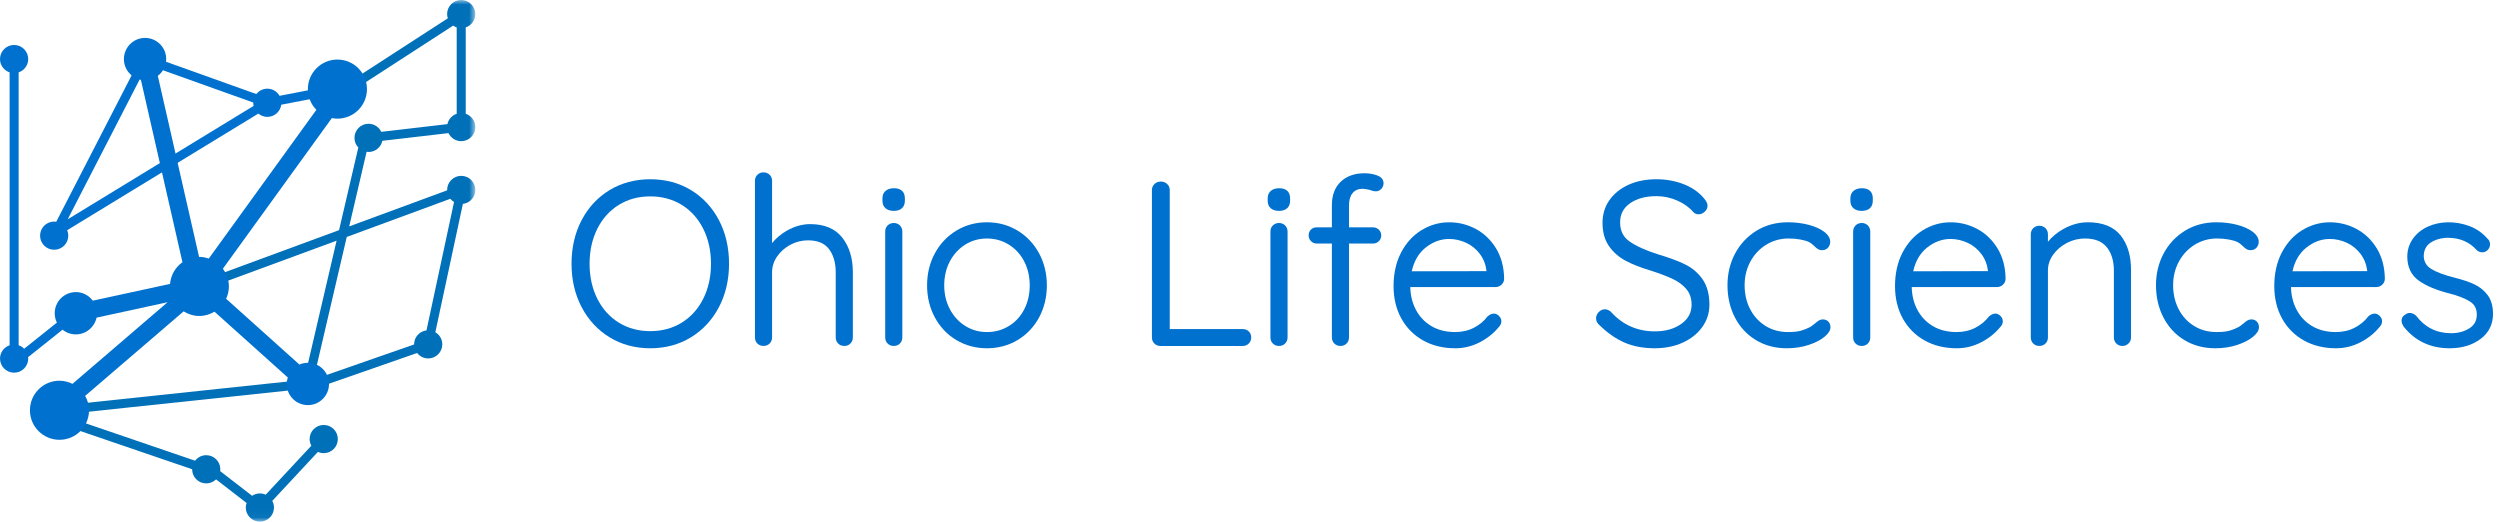 <?xml version="1.0" encoding="UTF-8"?>
<svg width="273px" height="57px" viewBox="0 0 273 57" version="1.1" xmlns="http://www.w3.org/2000/svg" xmlns:xlink="http://www.w3.org/1999/xlink">
    <title>Group 48</title>
    <defs>
        <polygon id="path-1" points="0 0 47.178 0 47.178 56.963 0 56.963"></polygon>
    </defs>
    <g id="Design" stroke="none" stroke-width="1" fill="none" fill-rule="evenodd">
        <g id="OLS-Stylesheet" transform="translate(-113, -66)">
            <g id="Group-48" transform="translate(113, 66)">
                <path d="M8.241,34.873 L7.625,34.101 L2.641,38.08 C2.475,37.909 2.267,37.783 2.036,37.705 L2.036,7.903 C2.642,7.695 3.08,7.128 3.08,6.451 C3.08,5.6 2.391,4.911 1.54,4.911 C0.689,4.911 0,5.6 0,6.451 C0,7.13 0.441,7.699 1.049,7.904 L1.049,37.705 C0.442,37.911 0.002,38.48 0.002,39.157 C0.002,40.008 0.692,40.697 1.542,40.697 C2.393,40.697 3.083,40.008 3.083,39.157 C3.083,39.104 3.073,39.054 3.067,39.003 L8.241,34.873 Z" id="Fill-1" fill="#0071CE"></path>
                <g id="Group-5" transform="translate(4.729, 0)">
                    <mask id="mask-2" fill="white">
                        <use xlink:href="#path-1"></use>
                    </mask>
                    <g id="Clip-4"></g>
                    <path d="M41.843,36.08 C41.082,36.173 40.49,36.815 40.49,37.602 C40.49,37.606 40.491,37.611 40.491,37.615 L29.505,41.444 L33.136,25.874 L44.447,21.707 C44.56,21.847 44.696,21.967 44.851,22.06 L41.843,36.08 Z M45.639,19.203 C44.788,19.203 44.098,19.892 44.098,20.743 C44.098,20.756 44.102,20.769 44.102,20.783 L33.404,24.723 L35.304,16.574 C35.375,16.584 35.445,16.596 35.519,16.596 C36.259,16.596 36.876,16.073 37.024,15.377 L44.248,14.535 C44.496,15.055 45.022,15.416 45.636,15.416 C46.487,15.416 47.176,14.727 47.176,13.876 C47.176,13.199 46.736,12.631 46.129,12.424 L46.129,2.992 C46.736,2.786 47.176,2.217 47.176,1.539 C47.176,0.688 46.487,0 45.636,0 C44.785,0 44.095,0.688 44.095,1.539 C44.095,1.7 44.127,1.852 44.173,1.998 L32.896,9.3 L33.433,10.129 L44.753,2.799 C44.871,2.882 45.003,2.944 45.142,2.992 L45.142,12.424 C44.634,12.597 44.243,13.022 44.13,13.555 L36.906,14.397 C36.658,13.877 36.133,13.516 35.519,13.516 C34.668,13.516 33.978,14.205 33.978,15.056 C33.978,15.464 34.14,15.833 34.4,16.109 L32.296,25.131 L16.869,30.814 L17.21,31.74 L32.027,26.282 L28.486,41.472 L0,44.49 L0.104,45.472 L0.397,45.44 L0.28,45.783 L16.252,51.242 C16.252,51.244 16.252,51.245 16.252,51.247 C16.252,52.098 16.941,52.787 17.792,52.787 C18.21,52.787 18.588,52.619 18.866,52.349 L22.199,54.925 C22.145,55.082 22.11,55.247 22.11,55.422 C22.11,56.273 22.799,56.963 23.65,56.963 C24.501,56.963 25.19,56.273 25.19,55.422 C25.19,55.159 25.118,54.915 25.002,54.698 L29.988,49.347 C30.182,49.435 30.395,49.486 30.62,49.486 C31.471,49.486 32.161,48.796 32.161,47.945 C32.161,47.094 31.471,46.406 30.62,46.406 C29.77,46.406 29.081,47.094 29.081,47.945 C29.081,48.209 29.153,48.454 29.27,48.671 L24.284,54.022 C24.09,53.934 23.876,53.882 23.65,53.882 C23.334,53.882 23.042,53.978 22.798,54.14 L19.312,51.446 C19.321,51.38 19.332,51.315 19.332,51.247 C19.332,50.396 18.643,49.707 17.792,49.707 C17.296,49.707 16.859,49.945 16.577,50.31 L1.873,45.285 L28.942,42.416 L28.888,41.913 L29.175,42.605 L40.822,38.546 C41.103,38.906 41.537,39.142 42.03,39.142 C42.881,39.142 43.57,38.453 43.57,37.602 C43.57,37.037 43.263,36.548 42.81,36.28 L45.817,22.265 C46.583,22.175 47.178,21.533 47.178,20.743 C47.178,19.892 46.49,19.203 45.639,19.203 L45.639,19.203 Z" id="Fill-3" fill="#0070B9" mask="url(#mask-2)"></path>
                </g>
                <path d="M16.083,7.062 L27.659,11.198 C27.658,11.207 27.656,11.216 27.656,11.225 C27.656,11.341 27.672,11.454 27.696,11.563 L7.39,23.95 L16.083,7.062 Z M5.916,27.274 C6.767,27.274 7.457,26.584 7.457,25.735 C7.457,25.523 7.414,25.322 7.337,25.137 L28.215,12.402 C28.482,12.624 28.821,12.764 29.196,12.764 C29.975,12.764 30.613,12.184 30.715,11.434 L37.731,10.076 L37.544,9.107 L30.528,10.463 C30.263,10.001 29.769,9.684 29.196,9.684 C28.707,9.684 28.277,9.916 27.995,10.271 L16.006,5.987 L15.84,6.45 L15.404,6.226 L6.142,24.216 C6.068,24.206 5.994,24.194 5.916,24.194 C5.066,24.194 4.376,24.884 4.376,25.735 C4.376,26.584 5.066,27.274 5.916,27.274 L5.916,27.274 Z" id="Fill-6" fill="#0071CE"></path>
                <path d="M36.846,6.504 C35.064,6.504 33.62,7.949 33.62,9.73 C33.62,10.612 33.975,11.41 34.548,11.992 L22.799,28.235 C22.473,28.125 22.131,28.052 21.769,28.052 C21.758,28.052 21.749,28.055 21.739,28.055 L17.233,8.284 C17.787,7.862 18.15,7.202 18.15,6.452 C18.15,5.176 17.116,4.141 15.84,4.141 C14.564,4.141 13.53,5.176 13.53,6.452 C13.53,7.572 14.327,8.505 15.385,8.716 L19.924,28.636 C19.163,29.169 18.655,30.023 18.57,31 L10.134,32.833 C9.713,32.268 9.045,31.896 8.285,31.896 C7.009,31.896 5.975,32.931 5.975,34.207 C5.975,35.483 7.009,36.516 8.285,36.516 C9.397,36.516 10.323,35.732 10.544,34.687 L18.304,33 L7.915,41.916 C7.485,41.704 7.007,41.574 6.496,41.574 C4.714,41.574 3.269,43.018 3.269,44.8 C3.269,46.582 4.714,48.026 6.496,48.026 C8.277,48.026 9.722,46.582 9.722,44.8 C9.722,44.227 9.56,43.696 9.298,43.23 L20.053,34.001 C20.551,34.315 21.136,34.504 21.769,34.504 C22.375,34.504 22.936,34.326 23.421,34.035 L31.429,41.223 C31.358,41.446 31.309,41.679 31.309,41.926 C31.309,43.202 32.342,44.237 33.619,44.237 C34.895,44.237 35.929,43.202 35.929,41.926 C35.929,40.65 34.895,39.616 33.619,39.616 C33.29,39.616 32.979,39.686 32.696,39.81 L24.692,32.625 C24.881,32.214 24.995,31.761 24.995,31.278 C24.995,30.55 24.744,29.886 24.338,29.346 L36.238,12.896 C36.435,12.933 36.638,12.957 36.846,12.957 C38.628,12.957 40.072,11.512 40.072,9.73 C40.072,7.949 38.628,6.504 36.846,6.504" id="Fill-8" fill="#0071CE"></path>
                <path d="M71.011,36.16 C69.727,36.16 68.571,35.848 67.576,35.232 C66.579,34.617 65.79,33.741 65.23,32.629 C64.667,31.512 64.382,30.224 64.382,28.803 C64.382,27.381 64.667,26.094 65.23,24.977 C65.79,23.864 66.579,22.988 67.576,22.373 C68.573,21.757 69.729,21.445 71.011,21.445 C72.293,21.445 73.449,21.757 74.446,22.372 C75.443,22.988 76.232,23.864 76.792,24.977 C77.354,26.093 77.64,27.38 77.64,28.803 C77.64,30.225 77.354,31.512 76.792,32.629 C76.232,33.741 75.443,34.617 74.446,35.233 C73.451,35.848 72.295,36.16 71.011,36.16 M78.51,33.536 C79.241,32.142 79.611,30.55 79.611,28.803 C79.611,27.039 79.241,25.438 78.51,24.044 C77.777,22.647 76.749,21.541 75.453,20.756 C74.156,19.972 72.662,19.574 71.011,19.574 C69.36,19.574 67.866,19.972 66.569,20.756 C65.273,21.541 64.244,22.647 63.512,24.044 C62.781,25.437 62.411,27.038 62.411,28.803 C62.411,30.551 62.781,32.143 63.512,33.536 C64.244,34.933 65.272,36.043 66.569,36.835 C67.864,37.628 69.359,38.031 71.011,38.031 C72.662,38.031 74.157,37.628 75.453,36.835 C76.749,36.043 77.778,34.933 78.51,33.536" id="Fill-10" fill="#0071CE"></path>
                <path d="M93.132,36.844 L93.132,29.732 C93.132,28.207 92.747,26.939 91.988,25.964 C91.217,24.975 90.036,24.474 88.477,24.474 C87.611,24.474 86.752,24.715 85.924,25.189 C85.279,25.558 84.739,26.015 84.311,26.55 L84.311,19.755 C84.311,19.489 84.221,19.264 84.044,19.086 C83.688,18.732 83.059,18.733 82.707,19.086 C82.53,19.263 82.44,19.488 82.44,19.755 L82.44,36.844 C82.44,37.112 82.53,37.337 82.707,37.512 C83.058,37.867 83.69,37.868 84.044,37.512 C84.221,37.336 84.311,37.111 84.311,36.844 L84.311,29.732 C84.311,29.119 84.494,28.541 84.857,28.012 C85.224,27.479 85.714,27.045 86.313,26.726 C86.912,26.406 87.556,26.245 88.226,26.245 C89.282,26.245 90.032,26.554 90.519,27.191 C91.011,27.834 91.261,28.689 91.261,29.732 L91.261,36.844 C91.261,37.111 91.35,37.336 91.527,37.512 C91.704,37.69 91.929,37.779 92.197,37.779 C92.464,37.779 92.688,37.69 92.865,37.513 C93.042,37.336 93.132,37.111 93.132,36.844" id="Fill-12" fill="#0071CE"></path>
                <path d="M97.6,23.028 C97.98,23.028 98.279,22.932 98.489,22.742 C98.703,22.548 98.812,22.27 98.812,21.917 L98.812,21.665 C98.812,20.949 98.39,20.554 97.625,20.554 C97.249,20.554 96.943,20.648 96.718,20.834 C96.482,21.028 96.363,21.308 96.363,21.665 L96.363,21.917 C96.363,22.272 96.477,22.551 96.702,22.745 C96.919,22.932 97.221,23.028 97.6,23.028" id="Fill-14" fill="#0071CE"></path>
                <path d="M96.931,24.616 C96.754,24.792 96.664,25.018 96.664,25.284 L96.664,36.845 C96.664,37.112 96.754,37.337 96.931,37.513 C97.107,37.69 97.333,37.78 97.6,37.78 C97.866,37.78 98.091,37.69 98.268,37.513 C98.445,37.336 98.535,37.112 98.535,36.845 L98.535,25.284 C98.535,25.018 98.445,24.793 98.268,24.616 C97.914,24.261 97.285,24.262 96.931,24.616" id="Fill-16" fill="#0071CE"></path>
                <path d="M107.777,26.044 C108.643,26.044 109.444,26.267 110.157,26.707 C110.871,27.149 111.437,27.765 111.838,28.535 C112.241,29.308 112.446,30.194 112.446,31.165 C112.446,32.136 112.241,33.02 111.838,33.795 C111.437,34.565 110.872,35.175 110.158,35.608 C109.445,36.041 108.643,36.261 107.777,36.261 C106.911,36.261 106.115,36.038 105.41,35.596 C104.704,35.156 104.138,34.541 103.728,33.769 C103.317,32.995 103.109,32.12 103.109,31.165 C103.109,30.194 103.317,29.309 103.728,28.535 C104.138,27.764 104.704,27.148 105.41,26.707 C106.115,26.267 106.912,26.044 107.777,26.044 M111.112,37.139 C112.108,36.545 112.9,35.715 113.466,34.669 C114.03,33.626 114.317,32.447 114.317,31.165 C114.317,29.884 114.03,28.704 113.466,27.66 C112.9,26.616 112.109,25.78 111.113,25.178 C110.117,24.578 108.994,24.273 107.777,24.273 C106.559,24.273 105.437,24.578 104.441,25.178 C103.446,25.779 102.655,26.614 102.089,27.66 C101.524,28.706 101.237,29.884 101.237,31.165 C101.237,32.447 101.524,33.624 102.089,34.669 C102.655,35.715 103.446,36.547 104.442,37.139 C105.437,37.73 106.56,38.031 107.777,38.031 C108.994,38.031 110.116,37.73 111.112,37.139" id="Fill-18" fill="#0071CE"></path>
                <path d="M126.725,37.78 L135.697,37.78 C135.964,37.78 136.189,37.69 136.365,37.513 C136.543,37.336 136.632,37.112 136.632,36.845 C136.632,36.576 136.541,36.354 136.361,36.185 L136.361,36.184 C136.185,36.018 135.961,35.934 135.697,35.934 L127.736,35.934 L127.736,20.761 C127.736,20.492 127.641,20.266 127.453,20.089 C127.072,19.729 126.431,19.749 126.073,20.089 C125.885,20.266 125.79,20.492 125.79,20.761 L125.79,36.845 C125.79,37.112 125.879,37.337 126.056,37.512 C126.232,37.69 126.457,37.78 126.725,37.78" id="Fill-20" fill="#0071CE"></path>
                <path d="M139.668,23.028 C140.048,23.028 140.346,22.932 140.556,22.742 C140.77,22.549 140.879,22.271 140.879,21.917 L140.879,21.665 C140.879,20.949 140.458,20.554 139.693,20.554 C139.315,20.554 139.01,20.648 138.786,20.834 C138.55,21.028 138.43,21.308 138.43,21.665 L138.43,21.917 C138.43,22.273 138.545,22.551 138.77,22.745 C138.987,22.933 139.289,23.028 139.668,23.028" id="Fill-22" fill="#0071CE"></path>
                <path d="M138.998,24.616 C138.821,24.794 138.731,25.018 138.731,25.284 L138.731,36.845 C138.731,37.111 138.821,37.336 138.998,37.512 C139.174,37.69 139.399,37.78 139.668,37.78 C139.934,37.78 140.16,37.69 140.335,37.512 C140.512,37.336 140.602,37.111 140.602,36.845 L140.602,25.284 C140.602,25.018 140.512,24.794 140.335,24.616 C139.981,24.261 139.352,24.262 138.998,24.616" id="Fill-24" fill="#0071CE"></path>
                <path d="M143.788,26.596 L145.441,26.596 L145.441,36.844 C145.441,37.112 145.531,37.337 145.708,37.512 C145.884,37.69 146.109,37.779 146.377,37.779 C146.645,37.779 146.87,37.69 147.045,37.513 C147.222,37.337 147.312,37.112 147.312,36.844 L147.312,26.596 L149.946,26.596 C150.176,26.596 150.384,26.512 150.56,26.345 C150.74,26.176 150.831,25.963 150.831,25.711 C150.831,25.46 150.74,25.247 150.559,25.076 C150.383,24.91 150.176,24.826 149.946,24.826 L147.312,24.826 L147.312,22.419 C147.312,21.845 147.446,21.394 147.71,21.077 C147.97,20.766 148.331,20.615 148.814,20.615 C149.015,20.615 149.295,20.664 149.629,20.753 C150.164,20.961 150.522,20.943 150.827,20.638 C150.996,20.469 151.083,20.256 151.083,20.006 C151.083,19.73 150.957,19.356 150.358,19.144 C149.938,18.995 149.477,18.92 148.99,18.92 C147.924,18.92 147.059,19.229 146.416,19.837 C145.77,20.447 145.441,21.316 145.441,22.419 L145.441,24.826 L143.788,24.826 C143.541,24.826 143.33,24.906 143.162,25.063 C142.991,25.224 142.904,25.442 142.904,25.711 C142.904,25.943 142.988,26.15 143.153,26.325 C143.323,26.505 143.536,26.596 143.788,26.596" id="Fill-26" fill="#0071CE"></path>
                <path d="M162.33,29.607 L154.163,29.626 C154.407,28.524 154.908,27.66 155.652,27.059 C156.444,26.419 157.314,26.095 158.239,26.095 C158.879,26.095 159.509,26.237 160.11,26.517 C160.709,26.797 161.214,27.209 161.611,27.743 C162.008,28.276 162.251,28.909 162.33,29.607 M161.151,24.999 C160.25,24.518 159.27,24.274 158.239,24.274 C157.189,24.274 156.185,24.558 155.255,25.117 C154.325,25.676 153.571,26.495 153.014,27.55 C152.459,28.6 152.177,29.842 152.177,31.241 C152.177,32.572 152.464,33.765 153.028,34.784 C153.596,35.807 154.398,36.613 155.411,37.179 C156.422,37.745 157.602,38.031 158.917,38.031 C159.846,38.031 160.741,37.813 161.576,37.383 C162.407,36.955 163.107,36.398 163.645,35.741 C163.846,35.539 163.949,35.319 163.949,35.085 C163.949,34.869 163.863,34.674 163.694,34.505 C163.362,34.173 162.943,34.125 162.441,34.55 C162.074,35.045 161.579,35.459 160.97,35.779 C160.362,36.099 159.663,36.261 158.893,36.261 C157.892,36.261 157.014,36.037 156.284,35.596 C155.554,35.155 154.985,34.545 154.593,33.783 C154.223,33.067 154.023,32.248 154,31.347 L163.316,31.347 C163.562,31.347 163.782,31.258 163.967,31.084 L163.968,31.084 C164.156,30.906 164.251,30.688 164.251,30.434 C164.233,29.166 163.937,28.053 163.37,27.125 C162.803,26.197 162.057,25.482 161.151,24.999" id="Fill-28" fill="#0071CE"></path>
                <path d="M177.404,37.413 C178.353,37.823 179.456,38.031 180.68,38.031 C181.824,38.031 182.86,37.823 183.759,37.412 C184.664,36.998 185.381,36.425 185.892,35.706 C186.407,34.982 186.668,34.164 186.668,33.276 C186.668,32.138 186.415,31.202 185.918,30.495 C185.424,29.794 184.779,29.245 184.001,28.866 C183.241,28.494 182.251,28.127 181.062,27.775 C179.711,27.347 178.663,26.873 177.945,26.367 C177.254,25.88 176.917,25.197 176.917,24.279 C176.917,23.395 177.27,22.717 177.996,22.203 C178.731,21.683 179.702,21.42 180.882,21.42 C181.673,21.42 182.443,21.583 183.17,21.907 C183.895,22.229 184.483,22.653 184.925,23.176 C185.251,23.502 185.781,23.475 186.158,23.116 C186.362,22.922 186.466,22.705 186.466,22.47 C186.466,22.221 186.328,21.943 186.046,21.624 C185.492,20.967 184.745,20.455 183.825,20.101 C182.91,19.751 181.92,19.574 180.882,19.574 C179.738,19.574 178.711,19.778 177.828,20.181 C176.939,20.587 176.238,21.153 175.744,21.863 C175.247,22.579 174.995,23.408 174.995,24.329 C174.995,25.351 175.234,26.21 175.707,26.884 C176.173,27.55 176.791,28.089 177.542,28.485 C178.278,28.875 179.198,29.235 180.273,29.553 C181.25,29.868 182.063,30.178 182.689,30.475 C183.299,30.764 183.798,31.14 184.172,31.595 C184.537,32.037 184.721,32.603 184.721,33.276 C184.721,34.143 184.356,34.827 183.603,35.365 C182.843,35.91 181.868,36.185 180.706,36.185 C178.808,36.185 177.204,35.478 175.933,34.076 C175.524,33.671 174.966,33.674 174.581,34.08 C174.389,34.282 174.291,34.51 174.291,34.758 C174.291,35.048 174.415,35.298 174.648,35.491 C175.531,36.358 176.458,37.004 177.404,37.413" id="Fill-30" fill="#0071CE"></path>
                <path d="M199.05,34.878 C198.901,34.878 198.76,34.916 198.632,34.991 C198.519,35.057 198.392,35.153 198.256,35.271 C197.978,35.5 197.783,35.646 197.684,35.703 C197.347,35.88 197,36.019 196.652,36.116 C196.308,36.212 195.838,36.26 195.255,36.26 C194.338,36.26 193.512,36.037 192.801,35.596 C192.087,35.156 191.521,34.541 191.119,33.769 C190.716,32.996 190.512,32.111 190.512,31.139 C190.512,30.202 190.724,29.335 191.143,28.562 C191.561,27.79 192.143,27.171 192.874,26.72 C193.606,26.271 194.423,26.043 195.305,26.043 C195.761,26.043 196.194,26.08 196.592,26.154 C196.985,26.226 197.304,26.318 197.537,26.426 C197.719,26.517 197.915,26.667 198.117,26.869 C198.264,27.016 198.395,27.124 198.515,27.198 C198.813,27.381 199.334,27.387 199.629,27.033 C199.782,26.85 199.86,26.642 199.86,26.414 C199.86,26.004 199.628,25.625 199.17,25.288 C198.743,24.974 198.172,24.724 197.475,24.543 L197.475,24.543 C196.785,24.364 196.029,24.273 195.231,24.273 C193.944,24.273 192.787,24.587 191.792,25.205 C190.796,25.823 190.014,26.663 189.466,27.699 C188.919,28.734 188.641,29.891 188.641,31.139 C188.641,32.436 188.914,33.622 189.452,34.665 C189.992,35.712 190.763,36.544 191.744,37.137 C192.723,37.73 193.854,38.031 195.105,38.031 C195.975,38.031 196.781,37.909 197.5,37.669 C198.22,37.43 198.797,37.136 199.215,36.796 C199.666,36.43 199.885,36.084 199.885,35.738 C199.885,35.49 199.81,35.284 199.66,35.124 C199.508,34.961 199.303,34.878 199.05,34.878" id="Fill-32" fill="#0071CE"></path>
                <path d="M202.631,24.615 C202.452,24.792 202.363,25.017 202.363,25.284 L202.363,36.844 C202.363,37.112 202.452,37.337 202.63,37.512 C202.805,37.69 203.03,37.78 203.298,37.78 C203.565,37.78 203.79,37.69 203.968,37.512 C204.143,37.335 204.233,37.11 204.233,36.844 L204.233,25.284 C204.233,25.018 204.143,24.793 203.966,24.615 C203.612,24.261 202.982,24.262 202.631,24.615" id="Fill-34" fill="#0071CE"></path>
                <path d="M203.323,20.554 C202.947,20.554 202.641,20.649 202.417,20.834 C202.181,21.029 202.061,21.309 202.061,21.665 L202.061,21.917 C202.061,22.273 202.176,22.551 202.401,22.745 C202.617,22.933 202.92,23.028 203.298,23.028 C203.679,23.028 203.977,22.932 204.187,22.743 C204.401,22.549 204.51,22.271 204.51,21.917 L204.51,21.665 C204.51,20.949 204.088,20.554 203.323,20.554" id="Fill-36" fill="#0071CE"></path>
                <path d="M217.089,29.607 L208.922,29.626 C209.166,28.524 209.667,27.66 210.411,27.059 C211.203,26.419 212.073,26.095 212.998,26.095 C213.638,26.095 214.268,26.237 214.869,26.517 C215.468,26.797 215.973,27.209 216.37,27.743 C216.768,28.276 217.01,28.909 217.089,29.607 M215.91,24.999 C215.009,24.518 214.029,24.274 212.998,24.274 C211.948,24.274 210.944,24.558 210.014,25.117 C209.084,25.676 208.33,26.495 207.773,27.55 C207.218,28.6 206.936,29.842 206.936,31.241 C206.936,32.572 207.223,33.765 207.787,34.784 C208.355,35.807 209.157,36.613 210.17,37.179 C211.181,37.745 212.361,38.031 213.676,38.031 C214.605,38.031 215.5,37.813 216.335,37.383 C217.166,36.955 217.866,36.398 218.404,35.741 C218.605,35.539 218.708,35.319 218.708,35.085 C218.708,34.869 218.622,34.674 218.453,34.505 C218.121,34.173 217.702,34.125 217.2,34.55 C216.833,35.045 216.338,35.459 215.729,35.779 C215.121,36.099 214.422,36.261 213.652,36.261 C212.651,36.261 211.773,36.037 211.043,35.596 C210.313,35.155 209.744,34.545 209.352,33.783 C208.982,33.067 208.782,32.248 208.759,31.347 L218.075,31.347 C218.321,31.347 218.541,31.258 218.726,31.084 L218.727,31.084 C218.915,30.906 219.01,30.688 219.01,30.434 C218.992,29.166 218.696,28.053 218.129,27.125 C217.562,26.197 216.816,25.482 215.91,24.999" id="Fill-38" fill="#0071CE"></path>
                <path d="M228.001,24.273 C227.085,24.273 226.18,24.522 225.311,25.013 C224.631,25.396 224.069,25.862 223.634,26.402 L223.634,25.585 C223.634,25.319 223.544,25.094 223.367,24.917 C223.013,24.563 222.384,24.563 222.03,24.917 C221.853,25.094 221.763,25.319 221.763,25.585 L221.763,36.844 C221.763,37.112 221.853,37.337 222.03,37.512 C222.382,37.867 223.016,37.867 223.366,37.513 C223.544,37.337 223.634,37.112 223.634,36.844 L223.634,29.531 C223.634,28.92 223.825,28.342 224.203,27.815 C224.587,27.279 225.093,26.845 225.709,26.526 C226.326,26.205 226.987,26.043 227.675,26.043 C228.75,26.043 229.552,26.363 230.058,26.993 C230.574,27.636 230.835,28.49 230.835,29.531 L230.835,36.844 C230.835,37.11 230.925,37.335 231.102,37.512 C231.279,37.69 231.504,37.78 231.77,37.78 C232.019,37.78 232.238,37.691 232.422,37.517 C232.611,37.34 232.707,37.114 232.707,36.844 L232.707,29.455 C232.707,27.914 232.326,26.654 231.574,25.711 C230.811,24.757 229.61,24.273 228.001,24.273" id="Fill-40" fill="#0071CE"></path>
                <path d="M245.843,34.878 C245.694,34.878 245.553,34.916 245.425,34.991 C245.312,35.057 245.185,35.153 245.049,35.271 C244.771,35.5 244.576,35.646 244.477,35.703 C244.14,35.88 243.793,36.019 243.445,36.116 C243.101,36.212 242.631,36.26 242.048,36.26 C241.131,36.26 240.305,36.037 239.594,35.596 C238.88,35.156 238.314,34.541 237.912,33.769 C237.509,32.996 237.305,32.111 237.305,31.139 C237.305,30.202 237.517,29.335 237.937,28.562 C238.354,27.79 238.936,27.171 239.667,26.72 C240.399,26.271 241.216,26.043 242.098,26.043 C242.554,26.043 242.987,26.08 243.385,26.154 C243.778,26.226 244.097,26.318 244.33,26.426 C244.512,26.517 244.708,26.667 244.91,26.869 C245.057,27.016 245.188,27.124 245.308,27.198 C245.606,27.381 246.128,27.387 246.422,27.033 C246.575,26.85 246.653,26.642 246.653,26.414 C246.653,26.004 246.421,25.625 245.963,25.288 C245.536,24.974 244.965,24.724 244.268,24.543 L244.268,24.543 C243.578,24.364 242.822,24.273 242.024,24.273 C240.737,24.273 239.58,24.587 238.585,25.205 C237.589,25.823 236.807,26.663 236.259,27.699 C235.712,28.734 235.434,29.891 235.434,31.139 C235.434,32.436 235.707,33.622 236.245,34.665 C236.785,35.712 237.556,36.544 238.537,37.137 C239.516,37.73 240.647,38.031 241.898,38.031 C242.768,38.031 243.574,37.909 244.293,37.669 C245.013,37.43 245.59,37.136 246.008,36.796 C246.459,36.43 246.678,36.084 246.678,35.738 C246.678,35.49 246.603,35.284 246.453,35.124 C246.301,34.961 246.096,34.878 245.843,34.878" id="Fill-42" fill="#0071CE"></path>
                <path d="M258.505,29.607 L250.338,29.626 C250.582,28.524 251.083,27.66 251.827,27.059 C252.619,26.419 253.489,26.095 254.414,26.095 C255.054,26.095 255.684,26.237 256.285,26.517 C256.884,26.797 257.389,27.209 257.786,27.743 C258.184,28.276 258.427,28.909 258.505,29.607 M257.326,24.999 C256.425,24.518 255.445,24.274 254.414,24.274 C253.364,24.274 252.36,24.558 251.43,25.117 C250.5,25.676 249.746,26.495 249.189,27.55 C248.634,28.6 248.352,29.842 248.352,31.241 C248.352,32.572 248.639,33.765 249.203,34.784 C249.771,35.807 250.573,36.613 251.586,37.179 C252.597,37.745 253.777,38.031 255.092,38.031 C256.021,38.031 256.916,37.813 257.751,37.383 C258.582,36.955 259.282,36.398 259.82,35.741 C260.021,35.539 260.124,35.319 260.124,35.085 C260.124,34.869 260.038,34.674 259.869,34.505 C259.537,34.173 259.118,34.125 258.616,34.55 C258.249,35.045 257.754,35.459 257.145,35.779 C256.537,36.099 255.838,36.261 255.068,36.261 C254.067,36.261 253.189,36.037 252.459,35.596 C251.729,35.155 251.16,34.545 250.768,33.783 C250.398,33.067 250.198,32.248 250.175,31.347 L259.491,31.347 C259.737,31.347 259.957,31.258 260.142,31.084 L260.143,31.084 C260.331,30.906 260.426,30.688 260.426,30.434 C260.408,29.166 260.112,28.053 259.545,27.125 C258.978,26.197 258.232,25.482 257.326,24.999" id="Fill-44" fill="#0071CE"></path>
                <path d="M271.661,32.237 C271.285,31.73 270.792,31.331 270.198,31.05 C269.62,30.779 268.881,30.53 268.003,30.311 C266.903,30.032 266.062,29.718 265.502,29.377 C264.975,29.055 264.703,28.602 264.673,27.998 C264.673,27.32 264.922,26.828 265.432,26.491 C265.961,26.145 266.608,25.968 267.355,25.968 C267.965,25.968 268.542,26.081 269.069,26.305 C269.595,26.529 270.055,26.86 270.444,27.297 C270.79,27.642 271.298,27.613 271.599,27.354 C271.805,27.169 271.91,26.945 271.91,26.692 C271.91,26.416 271.809,26.198 271.639,26.07 C271.103,25.448 270.448,24.986 269.695,24.7 C268.08,24.088 266.402,24.163 265.132,24.741 C264.443,25.056 263.89,25.503 263.488,26.072 C263.083,26.645 262.877,27.302 262.877,28.023 C262.877,29.169 263.3,30.052 264.135,30.646 C264.936,31.218 266.056,31.689 267.462,32.044 C268.427,32.289 269.188,32.587 269.721,32.926 C270.222,33.245 270.466,33.712 270.466,34.356 C270.466,35.016 270.202,35.505 269.659,35.849 C269.097,36.206 268.423,36.386 267.657,36.386 C266.083,36.386 264.804,35.751 263.841,34.48 C263.472,34.111 262.944,34.087 262.648,34.359 C262.319,34.547 262.249,34.816 262.249,35.01 C262.249,35.199 262.323,35.41 262.489,35.675 C263.726,37.239 265.415,38.031 267.507,38.031 C268.831,38.031 269.957,37.694 270.856,37.028 C271.773,36.349 272.237,35.425 272.237,34.282 C272.237,33.443 272.043,32.755 271.661,32.237" id="Fill-46" fill="#0071CE"></path>
            </g>
        </g>
    </g>
</svg>